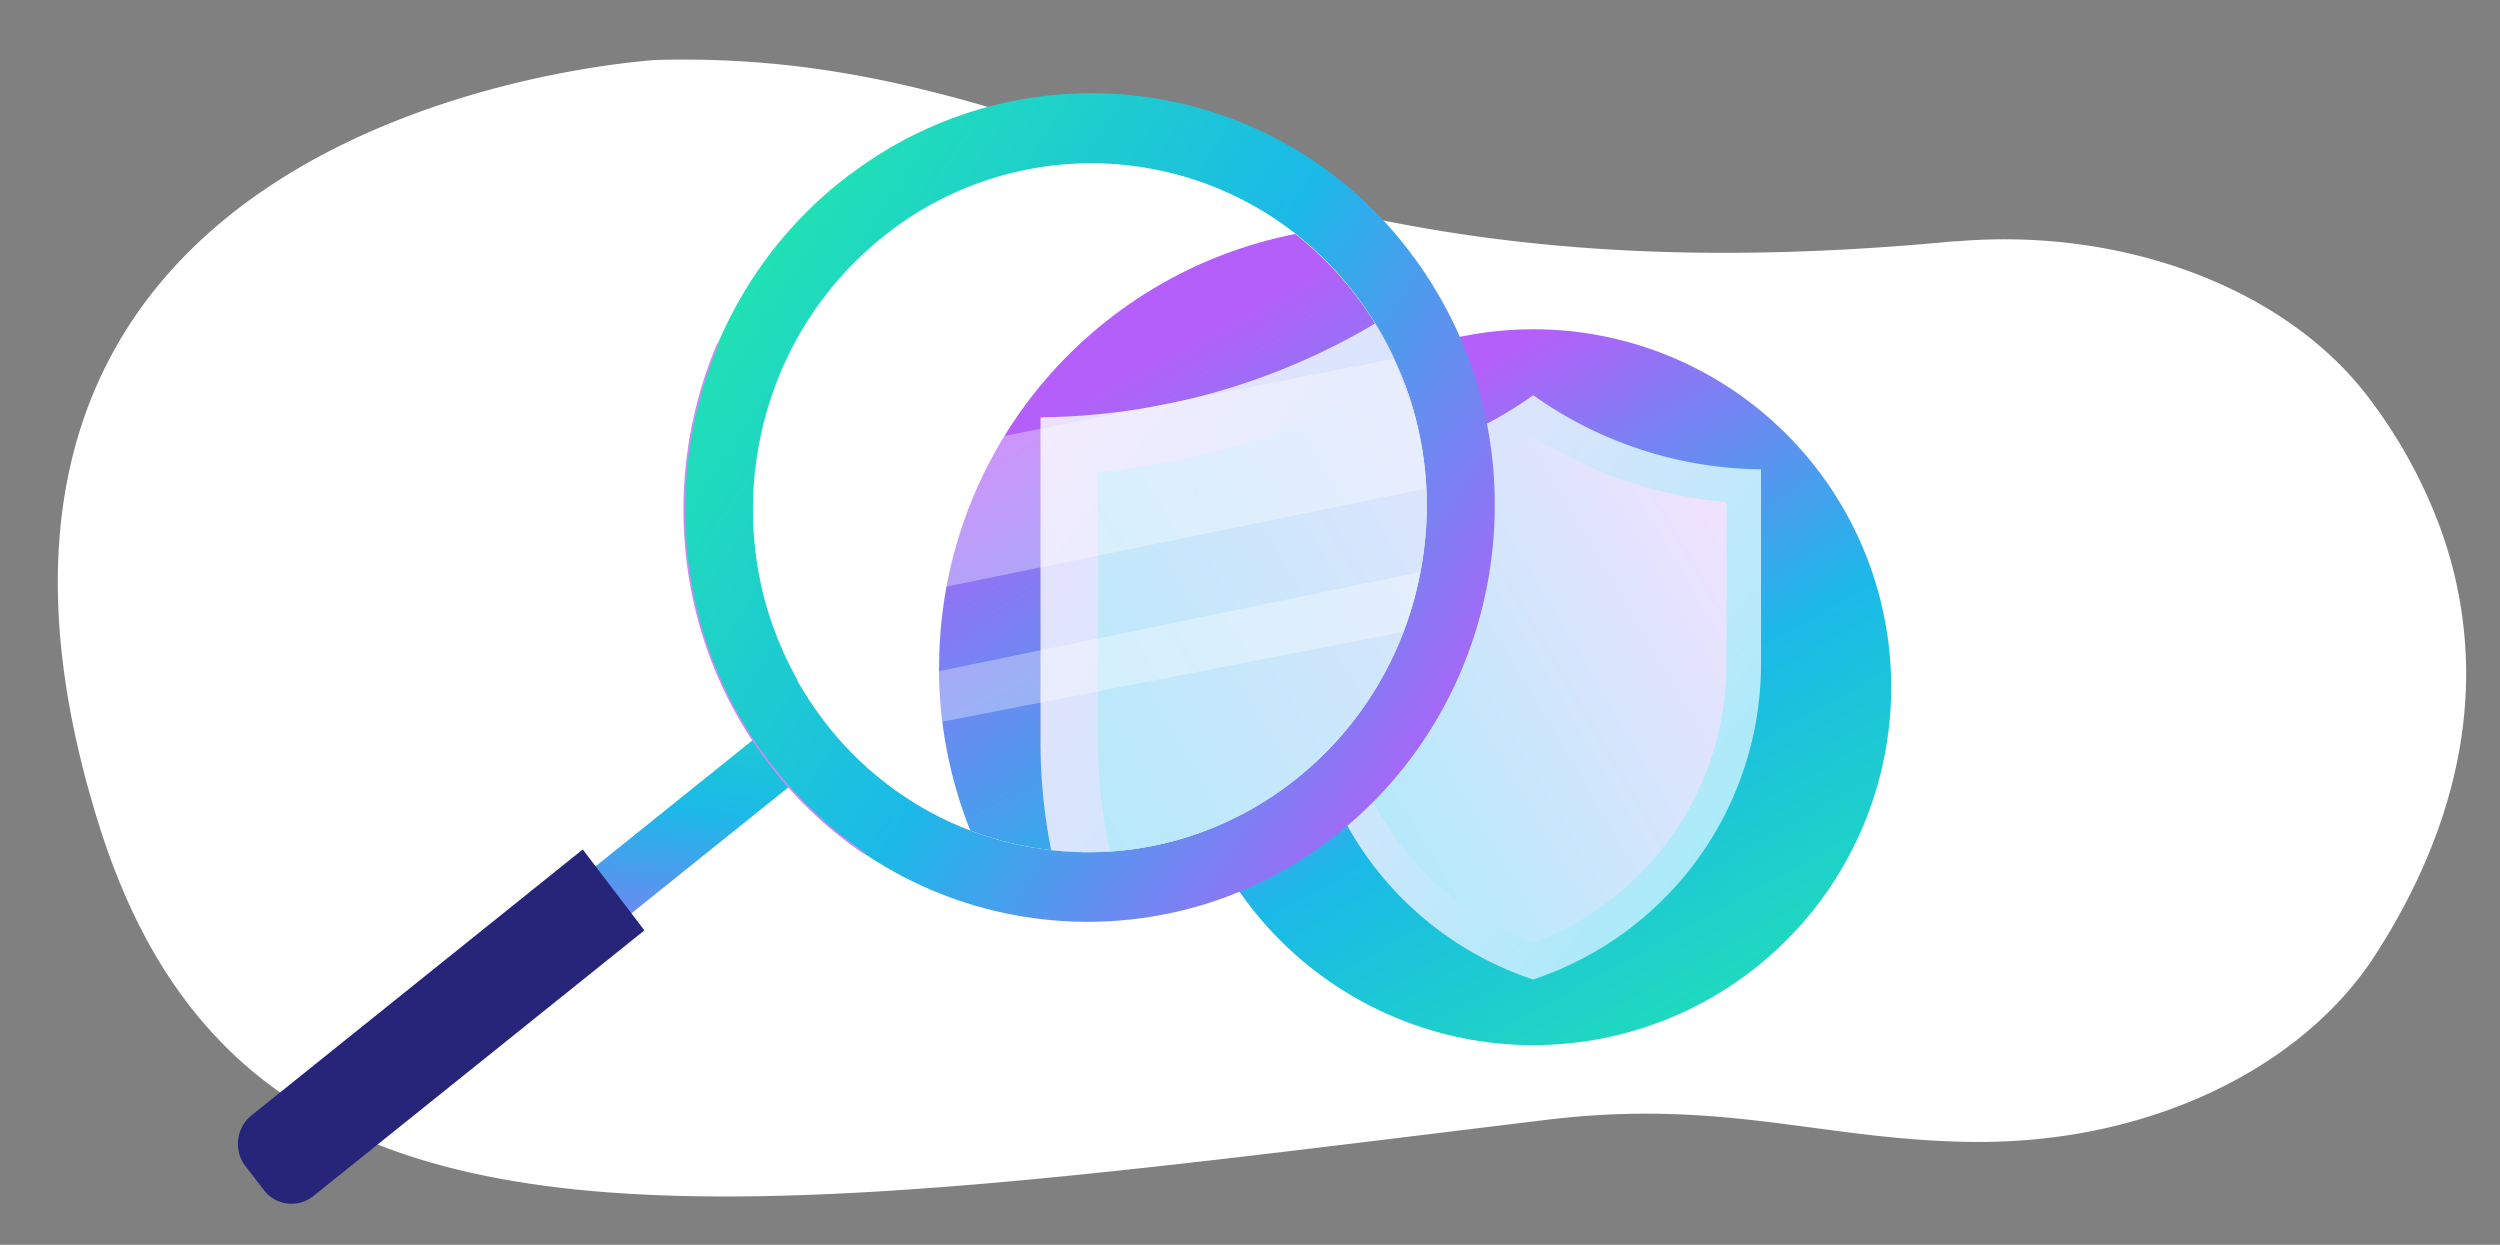 <?xml version="1.0" encoding="UTF-8"?> <svg xmlns="http://www.w3.org/2000/svg" xmlns:xlink="http://www.w3.org/1999/xlink" viewBox="0 0 637.81 317.58"><rect x="0" y="0" width="637.81" height="317.58" fill="#808080" stroke="none"/><defs><style>.cls-1,.cls-12,.cls-3{fill:none;}.cls-2{fill:#fff;}.cls-3{stroke:#c27bf9;stroke-miterlimit:10;}.cls-12,.cls-3{stroke-linecap:round;stroke-width:0.44px;}.cls-4{clip-path:url(#clip-path);}.cls-5{fill:url(#linear-gradient);}.cls-6{fill:url(#linear-gradient-2);}.cls-7{fill:url(#linear-gradient-3);}.cls-8{clip-path:url(#clip-path-2);}.cls-9{fill:url(#linear-gradient-4);}.cls-10{clip-path:url(#clip-path-3);}.cls-11{fill:url(#linear-gradient-5);}.cls-12{stroke:#c98bf6;stroke-linejoin:round;}.cls-13{fill:#262579;}.cls-14{clip-path:url(#clip-path-4);}.cls-15{clip-path:url(#clip-path-5);}.cls-16{fill:url(#linear-gradient-6);}.cls-17{fill:url(#linear-gradient-7);}.cls-18{fill:url(#linear-gradient-8);}.cls-19{opacity:0.33;isolation:isolate;}.cls-20{clip-path:url(#clip-path-7);}.cls-21{clip-path:url(#clip-path-8);}</style><clipPath id="clip-path"><path class="cls-1" d="M299.85,175.36A91.32,91.32,0,1,0,391.17,84a91.31,91.31,0,0,0-91.32,91.32"></path></clipPath><linearGradient id="linear-gradient" x1="-3288.76" y1="-1487.95" x2="-3287.66" y2="-1487.95" gradientTransform="translate(-272410.64 603053.68) rotate(90) scale(183.34)" gradientUnits="userSpaceOnUse"><stop offset="0" stop-color="#b45ff9"></stop><stop offset="0.48" stop-color="#1bb9e8"></stop><stop offset="1" stop-color="#21e6ae"></stop></linearGradient><linearGradient id="linear-gradient-2" x1="317.07" y1="109.5" x2="444.5" y2="206.04" gradientUnits="userSpaceOnUse"><stop offset="0" stop-color="#f4e1ff"></stop><stop offset="1" stop-color="#aaebf9"></stop></linearGradient><linearGradient id="linear-gradient-3" x1="451.15" y1="135.06" x2="326.81" y2="208.43" xlink:href="#linear-gradient-2"></linearGradient><clipPath id="clip-path-2"><polygon class="cls-1" points="90.56 270.32 99.74 282.29 212.32 191.87 203.14 179.9 90.56 270.32"></polygon></clipPath><linearGradient id="linear-gradient-4" x1="-3319.31" y1="-1510.74" x2="-3318.21" y2="-1510.74" gradientTransform="matrix(103.52, 0, 0, -103.52, 343742.12, -156166.9)" xlink:href="#linear-gradient"></linearGradient><clipPath id="clip-path-3"><path class="cls-1" d="M211.9,185.89c-.55-.68-1.09-1.37-1.61-2.06-29.2-38.07-22.54-93.3,14.86-123.33h0A84.59,84.59,0,0,1,344.12,73c.55.68,1.1,1.37,1.63,2.07,29.18,38.08,22.53,93.3-14.88,123.35a84.58,84.58,0,0,1-119-12.49m5-141.47c-.87.66-1.73,1.33-2.58,2-45,36.16-53,102.64-17.89,148.49a101.77,101.77,0,0,0,142.59,19.52c.87-.66,1.73-1.34,2.58-2,45-36.17,53.05-102.65,17.9-148.48A101.75,101.75,0,0,0,217,44.42"></path></clipPath><linearGradient id="linear-gradient-5" x1="-3323.92" y1="-1477.85" x2="-3322.82" y2="-1477.85" gradientTransform="matrix(0, -214.11, -214.11, 0, -316140.84, -711433.44)" xlink:href="#linear-gradient"></linearGradient><clipPath id="clip-path-4"><path class="cls-1" d="M192.74,119.3c-5.82,48.17,27.65,91.83,74.75,97.51s90-28.76,95.8-76.93-27.66-91.82-74.75-97.5a83.34,83.34,0,0,0-10.17-.62c-43,0-80.24,32.87-85.63,77.54"></path></clipPath><clipPath id="clip-path-5"><path class="cls-1" d="M239.54,170.16a112.38,112.38,0,0,0,8,41.73,84.77,84.77,0,0,0,20,4.92c47.09,5.68,90-28.76,95.8-76.93a88.18,88.18,0,0,0-32.88-80.19,112.58,112.58,0,0,0-90.87,110.47"></path></clipPath><linearGradient id="linear-gradient-6" x1="-3292.04" y1="-1485.61" x2="-3290.94" y2="-1485.61" gradientTransform="matrix(0, 225.95, -225.95, 0, -335375.11, 743932.47)" xlink:href="#linear-gradient"></linearGradient><linearGradient id="linear-gradient-7" x1="238.8" y1="89.37" x2="451.57" y2="250.55" xlink:href="#linear-gradient-2"></linearGradient><linearGradient id="linear-gradient-8" x1="462.67" y1="132.05" x2="255.06" y2="254.55" xlink:href="#linear-gradient-2"></linearGradient><clipPath id="clip-path-7"><rect class="cls-1" x="197.53" y="143.59" width="176.16" height="47.32"></rect></clipPath><clipPath id="clip-path-8"><rect class="cls-1" x="192.1" y="91.49" width="175.17" height="68.25"></rect></clipPath></defs><g id="Layer_7" data-name="Layer 7"><g id="Artwork_73" data-name="Artwork 73"><path class="cls-2" d="M167.27,15.3C276,12.3,314.92,79.14,498.61,61.55l.29,0,.54,0C542,58,583.25,73.68,604.18,101.31a128.06,128.06,0,0,1,17.88,32,108.42,108.42,0,0,1,7.11,38.33v.27c0,29.28-12,54.57-23.52,72.25-16.21,24.78-47.76,42.39-84.57,46.31-.91.1-1.83.19-2.75.27-4.5.4-8.76.59-12.81.6H505c-39-.07-64.56-11.22-110.31-5.66-213.5,25.94-331.31,45.68-369.34-74.93C-30.26,34.25,150.22,16.56,167.27,15.3"></path></g><circle class="cls-2" cx="390.47" cy="175.36" r="102.03"></circle><line class="cls-3" x1="397.76" y1="175.36" x2="391.17" y2="175.36"></line><g class="cls-4"><rect class="cls-5" x="267.35" y="51.54" width="247.64" height="247.64" transform="translate(-36.28 207.81) rotate(-28.49)"></rect><g id="Artwork_76" data-name="Artwork 76"><path class="cls-6" d="M420.09,115.15a102.07,102.07,0,0,1-28.92-14.32,101.94,101.94,0,0,1-28.92,14.32A102.28,102.28,0,0,1,333,119.74v49.62a84.85,84.85,0,0,0,58.14,80.53,84.85,84.85,0,0,0,58.14-80.53V119.74a102.28,102.28,0,0,1-29.22-4.59"></path><path class="cls-7" d="M391.17,240.57a75.94,75.94,0,0,1-49.34-71.21V128.1a111.15,111.15,0,0,0,23-4.55,110.41,110.41,0,0,0,26.31-12.14,110.23,110.23,0,0,0,26.31,12.14,111.12,111.12,0,0,0,23,4.55v41.26a75.94,75.94,0,0,1-49.35,71.21"></path></g></g><g class="cls-8"><rect class="cls-9" x="93.29" y="164.5" width="116.3" height="133.2" transform="translate(-96.2 353.63) rotate(-83.09)"></rect></g><g class="cls-10"><rect class="cls-11" x="120.4" y="-22.85" width="315.24" height="317.83" transform="translate(13.21 296.33) rotate(-57.26)"></rect></g><path class="cls-12" d="M183.2,87.67c-14.64,34.47-10.89,75.74,13.28,107.26a103.15,103.15,0,0,0,24,22.71"></path><path class="cls-13" d="M62.62,297.49l4.68,6.1a8.88,8.88,0,0,0,12.44,1.72l.24-.19,84.42-67.76-15.73-20.64L64.2,284.53a9.38,9.38,0,0,0-1.58,13"></path><g class="cls-14"><path class="cls-2" d="M468.58,38.77,434.91,317.83l-108-13A140.55,140.55,0,1,1,360.61,25.73l108,13Z"></path></g><g class="cls-15"><rect class="cls-16" x="208.44" y="39.11" width="189.81" height="203.96" transform="translate(-30.57 161.78) rotate(-28.49)"></rect><g id="Artwork_76-2" data-name="Artwork 76"><path class="cls-17" d="M410.81,98.82A170.75,170.75,0,0,1,362.53,74.9a170.83,170.83,0,0,1-48.29,23.92,170.78,170.78,0,0,1-48.78,7.65v82.84a141.66,141.66,0,0,0,97.07,134.46,141.66,141.66,0,0,0,97.06-134.46V106.47a170.83,170.83,0,0,1-48.78-7.65"></path><path class="cls-18" d="M362.53,308.21a126.79,126.79,0,0,1-82.39-118.9V120.43a185.78,185.78,0,0,0,38.46-7.6,185.11,185.11,0,0,0,43.93-20.26,184.56,184.56,0,0,0,43.93,20.26,185.56,185.56,0,0,0,38.45,7.6v68.88a126.78,126.78,0,0,1-82.38,118.9"></path></g></g><g class="cls-14"><g class="cls-19"><g class="cls-20"><polygon class="cls-2" points="197.53 179.9 373.69 143.59 369.36 158.98 205.57 190.92 197.53 179.9"></polygon></g></g><g class="cls-19"><g class="cls-21"><polygon class="cls-2" points="192.1 123.94 355.71 91.49 367.27 123.94 192.1 159.74 192.1 123.94"></polygon></g></g></g></g></svg> 